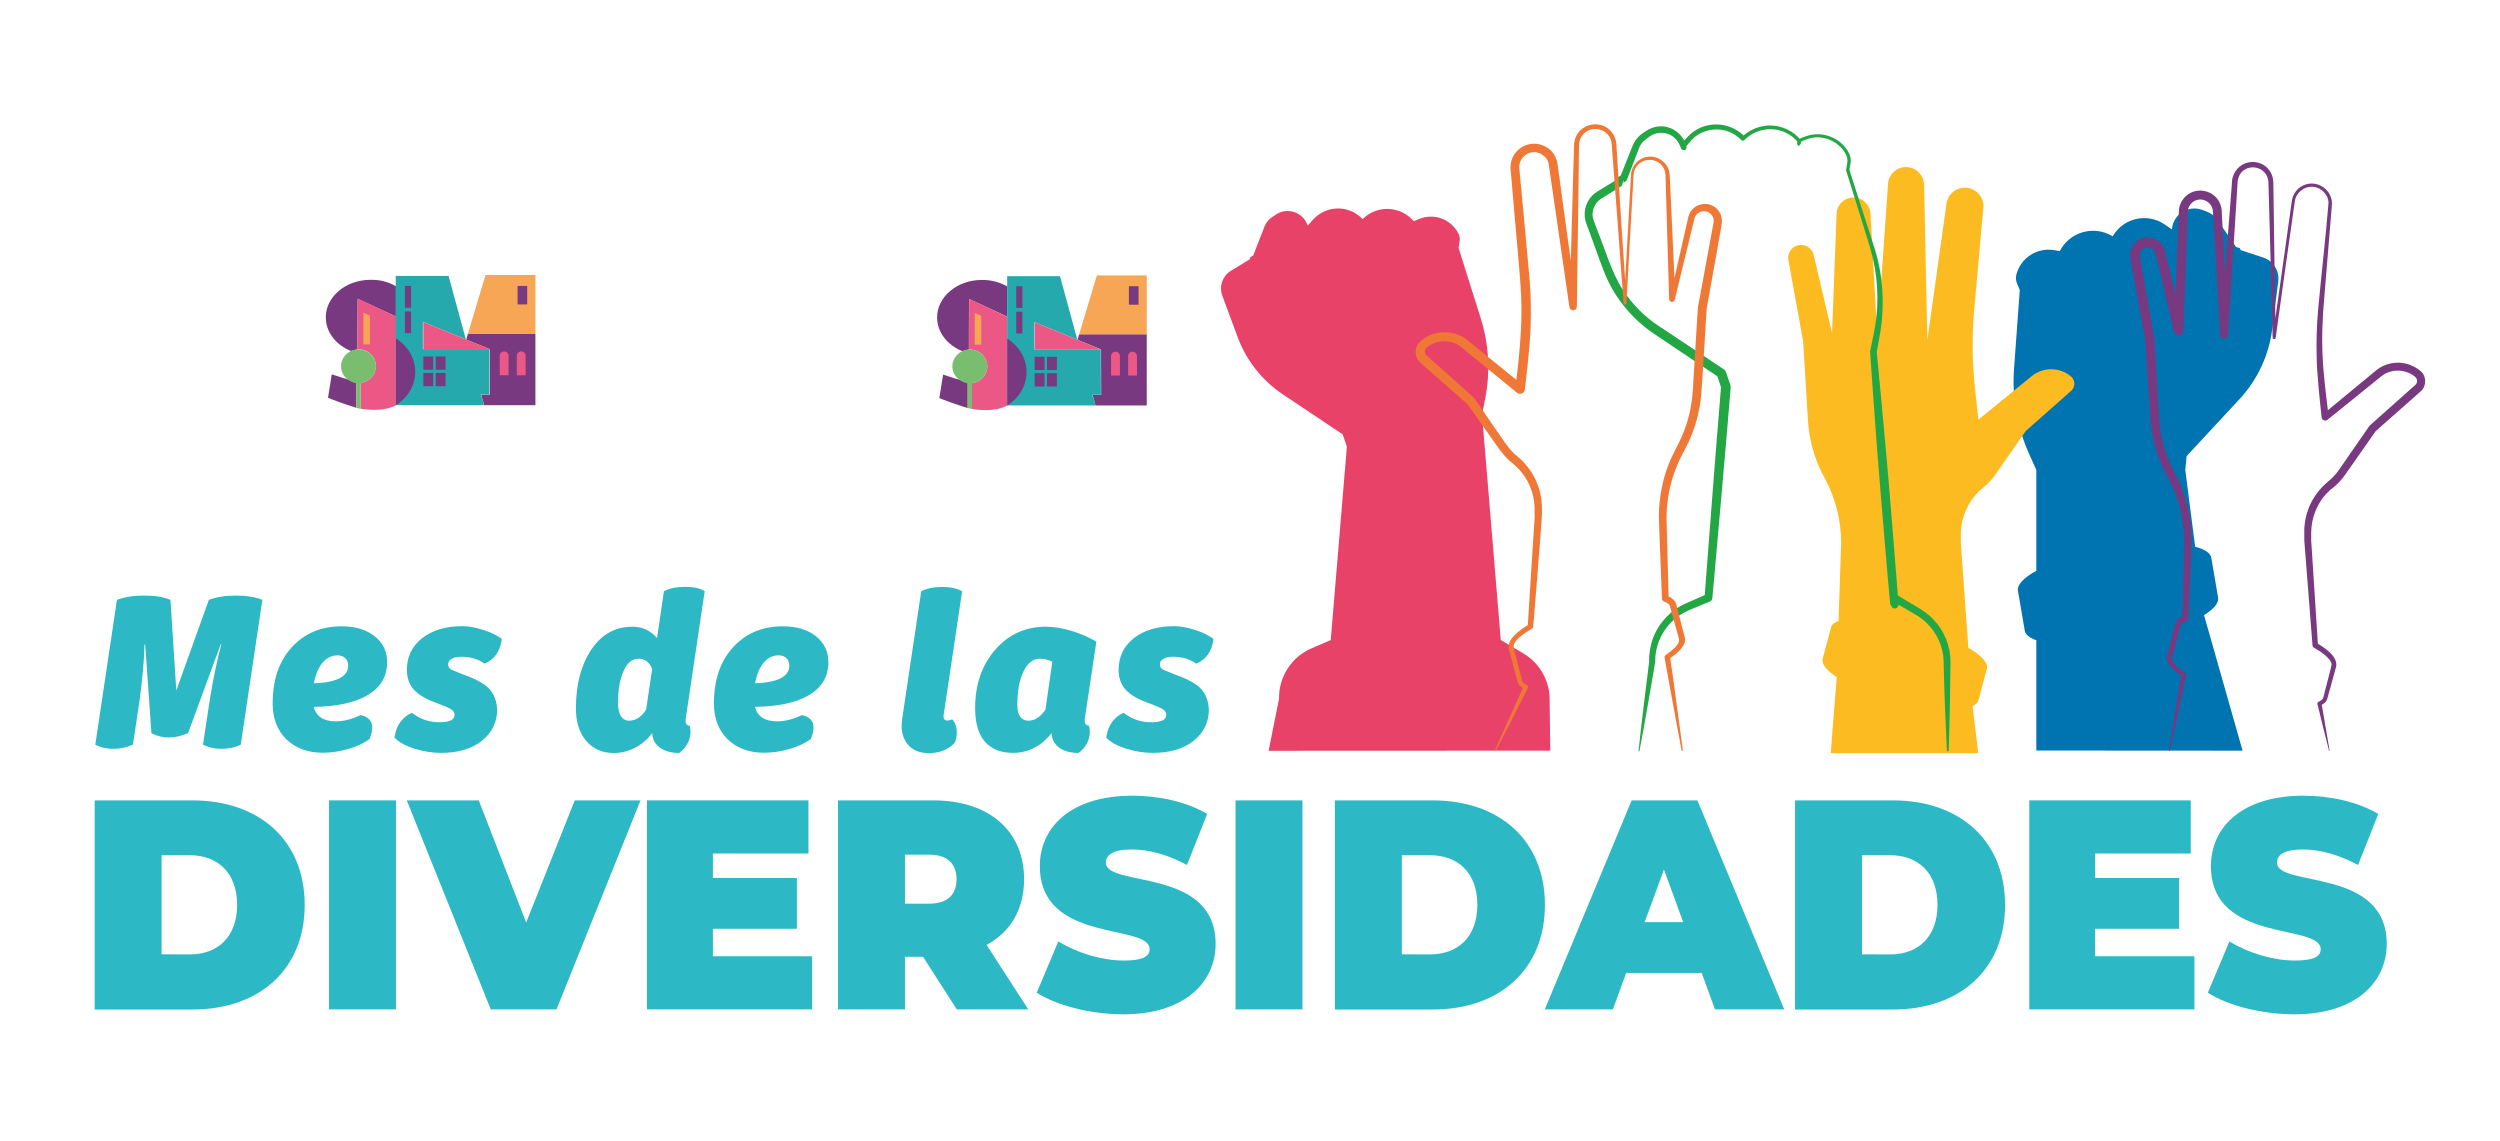 <svg xmlns="http://www.w3.org/2000/svg" xmlns:xlink="http://www.w3.org/1999/xlink" id="Capa_1" x="0px" y="0px" viewBox="0 0 1920 876.1" style="enable-background:new 0 0 1920 876.1;" xml:space="preserve"><style type="text/css">	.st0{opacity:0.1;clip-path:url(#SVGID_00000053532104147051404070000005357639282125364636_);}	.st1{fill:none;stroke:#FFFFFF;stroke-width:2;stroke-miterlimit:10;}	.st2{fill:#783980;}	.st3{fill:#EB5886;}	.st4{fill:#26A9AD;}	.st5{fill:#F6A654;}	.st6{fill:#79BD6F;}	.st7{fill:#FFFFFF;}	.st8{fill:#0074B0;}	.st9{fill:#FBBB21;}	.st10{fill:#E94268;}	.st11{fill:#23A745;}	.st12{fill:#EF7837;}	.st13{fill:#2DB8C5;}</style><g>	<g>		<g>			<defs>				<rect id="SVGID_1_" x="-3745.3" y="1737.4" width="3202.1" height="4594.3"></rect>			</defs>			<clipPath id="SVGID_00000173847512388782975930000014198811031460784012_">				<use xlink:href="#SVGID_1_" style="overflow:visible;"></use>			</clipPath>							<g transform="matrix(1 0 0 1 6.103516e-05 4.882812e-04)" style="opacity:0.1;clip-path:url(#SVGID_00000173847512388782975930000014198811031460784012_);">									<image style="overflow:visible;enable-background:new    ;" width="1185" height="1872" transform="matrix(3.543209e-16 -5.787 -3.315 -2.029730e-16 884.663 7436.37)">				</image>			</g>		</g>	</g></g><g>	<g>		<line class="st1" x1="495.7" y1="428.1" x2="495.7" y2="194.6"></line>		<g>			<g>				<g>					<g>						<g>							<g>								<polygon class="st2" points="411.2,256.5 411.2,311.2 371.8,311.2 370.2,305.5 369.9,304.3 369.6,303.1 376.2,303.1          376.1,268.2 369.6,265.5 361.4,262.2 361.4,262.2 358.1,260.8 358.1,260.8 359.3,256.5         "></polygon>								<path class="st2" d="M304.1,219.8v23.3l0,0l-29.4-13.6l-0.1,25.6v13.3c-1.2,0.1-2.4,0.3-3.6,0.7c-0.5,0.2-0.9,0.3-1.4,0.5         c-11.5-4.6-19.4-14.5-19.4-25.9c0-15.9,15.4-28.8,34.3-28.8C291.8,214.7,298.5,216.6,304.1,219.8z"></path>								<path class="st3" d="M304.1,243.1v68.1c-6.6,4-18.7,4.2-27.1,2.7v-19.8c6.4-0.8,11.4-5.9,11.7-12.3c0-0.2,0-0.4,0-0.6         s0-0.5,0-0.7c-0.4-6.4-5.5-11.6-12-12.2c-0.5,0-0.9-0.1-1.3-0.1c-0.2,0-0.5,0-0.7,0v-13.3l0.1-25.6L304.1,243.1L304.1,243.1         z"></path>								<path class="st4" d="M370.2,305.5l1.5,5.7H340c-20.7,0-36.1,0-36.1,0v-99.3h40.6l13.3,48.8l0,0l0,0l-33-13.5v20.9h51         l0.1,34.9h-6.6l0.3,1.2L370.2,305.5z"></path>								<polygon class="st5" points="411.2,211.2 411.2,256.5 359.3,256.5 372.9,211.2         "></polygon>								<rect x="397.5" y="219.6" class="st2" width="7.4" height="14.2"></rect>								<path class="st2" d="M318.9,285.5c0,10.6-5.8,20-14.8,25.7v-51.3c0,0,0,0,0.1,0l0,0C313.1,265.6,318.9,275,318.9,285.5z"></path>								<g>									<g>										<rect x="325.1" y="286.4" class="st2" width="7.6" height="10.2"></rect>										<rect x="334.6" y="286.4" class="st2" width="7.6" height="10.2"></rect>										<rect x="325.1" y="273.8" class="st2" width="7.6" height="10.2"></rect>									</g>									<rect x="334.6" y="273.8" class="st2" width="7.6" height="10.2"></rect>								</g>								<g>									<path class="st3" d="M390.6,273.3v14.9h-6.8v-14.9c0-1.9,1.5-3.4,3.4-3.4c0.9,0,1.8,0.4,2.4,1          C390.2,271.5,390.6,272.3,390.6,273.3z"></path>									<path class="st3" d="M403.7,273.3v14.9h-6.8v-14.9c0-1.9,1.5-3.4,3.4-3.4c0.9,0,1.8,0.4,2.4,1          C403.3,271.5,403.7,272.3,403.7,273.3z"></path>								</g>								<path class="st2" d="M273.7,292.8v20.4c-9.2-2.8-18.8-6.4-21.8-7.7l2.9-18C254.7,287.5,271.5,293.2,273.7,292.8z"></path>								<g>									<rect x="311" y="239.2" class="st2" width="4.7" height="16.7"></rect>									<rect x="311" y="219.6" class="st2" width="4.7" height="16.7"></rect>								</g>								<polygon class="st3" points="376.1,268.2 325.1,268.2 325.1,247.3 358,260.8 358.1,260.8 361.4,262.2 361.4,262.2          369.6,265.5         "></polygon>								<path class="st6" d="M288.7,281.3c0,0.2,0,0.4,0,0.6c-0.3,6.3-5.3,11.5-11.7,12.3V314c-1.1-0.2-2.2-0.4-3.3-0.7v-19         c-0.2,0-0.3,0-0.5-0.1c-0.3-0.1-0.5-0.1-0.8-0.2c-0.3,0-0.5-0.1-0.7-0.2c-2.8-0.8-5.2-2.4-7-4.6s-2.8-4.9-2.8-7.9         c0-5.2,3.2-9.7,7.8-11.8c0.4-0.2,0.9-0.4,1.4-0.5c1.1-0.4,2.3-0.6,3.6-0.7c0.2,0,0.5,0,0.7,0c0.4,0,0.9,0,1.3,0.1         c6.5,0.6,11.7,5.8,12,12.2C288.7,280.8,288.7,281,288.7,281.3z"></path>								<polygon class="st5" points="284.1,242.4 284.1,264.5 279.1,264.5 279.1,240.1         "></polygon>							</g>							<g>								<path class="st7" d="M211.9,323.4v60.2c-2.8,1.5-6.6,2.3-11.4,2.3c-4.9,0-8.7-0.8-11.5-2.3v-59.7c3.1,2.3,6.9,3.6,11.1,3.6         C204.5,327.5,208.6,325.9,211.9,323.4z"></path>								<path class="st7" d="M109.1,385.8c-4.1,0-7.7-0.8-10.6-2.3v-79.6c3.9-1.6,8.9-2.4,15.1-2.4c6,0,11,0.8,14.9,2.4l11,49.8         l10.6-49.8c3.9-1.6,8.9-2.4,14.9-2.4c6.2,0,11.2,0.8,15.1,2.4v79.6c-2.9,1.5-6.5,2.3-10.6,2.3c-3.9,0-7.4-0.8-10.5-2.3v-25         c0.1-10.9,0.7-20.9,1.8-30.2h-0.4l-10.8,48.9c-3.7,1.6-7.1,2.4-10.4,2.4c-3.4,0-6.8-0.8-10.1-2.4l-11-48.9h-0.4         c1.1,9.2,1.7,19.3,1.8,30.2v25C116.5,385.1,113,385.8,109.1,385.8z"></path>								<path class="st7" d="M284.1,328.2c0,3.3-0.9,6.1-2.6,8.3h-10.3c2.8,1.8,4.2,5,4.2,9.5c0,6.3-2.6,11.4-7.9,15.3         c-5.2,3.8-12.1,5.7-20.6,5.7c-2.3,0-4.1-0.2-5.5-0.5c-0.8,0.8-1.2,1.7-1.2,2.7c0,1.9,2,2.9,6.1,2.9h10.6         c7.4,0,13.3,1.8,17.7,5.4c4.4,3.6,6.6,8.4,6.6,14.4c0,7-3.1,12.6-9.4,16.7c-6.4,4.2-14.7,6.3-24.9,6.3         c-9.1,0-16.5-1.7-22.2-5c-5.6-3.2-8.3-7.5-8.3-12.9c0-5.6,2.8-10.2,8.3-13.8c-2.4-2.1-3.6-5-3.6-8.7c0-4.9,2.6-9,7.9-12.2         c-7.6-4.4-11.3-11-11.3-19.6c0-7.3,2.7-13.2,8.1-17.6c5.4-4.4,12.4-6.7,21.1-6.7c6.6,0,12.1,1.2,16.5,3.6         c4.1-2.1,7.9-3.2,11.4-3.2c2.1,0,4.5,0.4,7.2,1.3C283.4,322.5,284.1,325.1,284.1,328.2z M252,387.7h-11.4H238         c-2.1,1.1-3.2,2.8-3.2,5c0,4.1,3.7,6.2,11.2,6.2c3.7,0,6.7-0.5,8.9-1.6c2.2-1.1,3.3-2.5,3.3-4.2s-0.5-3-1.6-3.9         C255.6,388.2,254,387.7,252,387.7z M255.1,342.9c0-6.3-2.5-9.4-7.5-9.4c-2.4,0-4.3,0.8-5.6,2.5c-1.4,1.7-2,4-2,6.9         s0.7,5.2,2,6.9c1.4,1.6,3.2,2.4,5.6,2.4c2.4,0,4.2-0.8,5.5-2.4C254.5,348.1,255.1,345.8,255.1,342.9z"></path>								<path class="st7" d="M333.1,320.8c4.8,0,8.6,0.8,11.3,2.3v60.4c-2.9,1.5-6.4,2.3-10.5,2.3c-3.9,0-7.1-0.8-9.7-2.3l-1.8-5         c-2,2.9-4.6,5.2-7.8,6.9c-3.2,1.7-6.5,2.6-9.7,2.6c-5.5,0-9.9-1.8-13.1-5.4c-3.3-3.6-4.9-8.4-4.9-14.4v-45.1         c2.5-1.5,6.4-2.3,11.7-2.3c4.9,0,8.7,0.8,11.2,2.3v41.1c0,4.1,1.6,6.2,4.6,6.2c2.8,0,5.1-1.7,6.9-5v-42.3         C324.1,321.6,328,320.8,333.1,320.8z"></path>								<path class="st7" d="M412.3,360.4h-38.5c1.8,6.9,6.6,10.4,14.4,10.4c4.5,0,8.9-1.2,13.4-3.5c6.7,1.3,9.1,5.6,7.2,13.1         c-2.9,2.3-6.6,4.2-11.1,5.5c-4.6,1.4-9.2,2.1-14,2.1c-10.3,0-18.3-3.1-24.2-9.3c-5.8-6.1-8.7-14.6-8.7-25.5         s2.9-19.4,8.7-25.5c5.9-6.2,13.9-9.3,24.2-9.3c9.3,0,16.6,2.9,21.8,8.6c5.2,5.8,7.9,13.8,7.9,24         C413.2,353.9,412.9,357,412.3,360.4z M373.4,347.1h17.8c-0.1-4.1-0.9-7.2-2.3-9.4c-1.5-2.2-3.5-3.3-6-3.3         C377.5,334.4,374.4,338.6,373.4,347.1z"></path>								<path class="st7" d="M446.6,369.6c2.5,2.1,3.8,5.3,3.8,9.5c0,1.5-0.3,2.8-0.8,3.8c-3.2,3.4-7.6,5.1-13.4,5.1         c-5.3,0-9.6-1.7-12.9-5.2s-4.9-8.1-4.9-13.8v-70c2.8-1.6,6.6-2.4,11.4-2.4s8.7,0.8,11.4,2.4v67.7c0,2.3,1,3.5,2.9,3.5         C444.9,370.2,445.7,370,446.6,369.6z"></path>							</g>							<circle class="st7" cx="200.1" cy="308.5" r="13"></circle>							<g>								<path class="st7" d="M88.5,298.1c-5,0-10.1-0.8-15.3-2.4c-5.2-1.6-9.5-3.7-12.9-6.3c-0.1-4.1,0.8-7.5,2.6-10.1         c1.8-2.6,4.2-4,7.4-4.1c4.7,3.7,10.1,5.6,16.1,5.6c3.9,0,7-0.6,9.2-1.8c2.2-1.2,3.4-2.9,3.4-4.9c0-1.8-0.7-3.6-2.1-5.3         c-0.8-0.8-1.8-1.4-3-1.8c-1.4-0.6-2.6-1.1-3.7-1.5l-5-1.7c-5.1-1.8-9.5-3.8-13-5.8c-3.5-2.1-6.2-4.6-7.9-7.5         c-1.8-3-2.8-6.8-3.1-11.4c0-7.9,2.9-14.1,8.6-18.5s13.6-6.6,23.8-6.6c4.8,0,9.6,0.8,14.5,2.3c4.8,1.5,8.9,3.6,12.1,6.2         c0.1,4-0.8,7.2-2.6,9.8c-1.8,2.6-4.3,3.9-7.4,3.9c-4.9-3-10.3-4.6-16.1-4.6c-2.8,0-5.1,0.5-6.7,1.5s-2.5,2.4-2.5,4.1         c0,1.9,0.8,3.3,2.3,4.3c1.6,1,4.9,2.3,9.9,3.9l7,2.3c1.9,0.6,4.1,1.6,6.6,3.1c3,1.6,5.1,3.2,6.4,4.7         c3.8,4.1,5.7,9.5,5.7,16.1c0,8.6-2.9,15.2-8.8,19.8C108.1,295.8,99.6,298.1,88.5,298.1z"></path>								<path class="st7" d="M184.1,283.6c0.8,1.1,1.3,2.8,1.3,5.1c0,3.7-1.6,6.8-4.7,9.3c-4-0.1-7.5-0.9-10.2-2.6         c-2.8-1.6-4.6-3.8-5.4-6.6c-4.5,6.1-10.9,9.1-19.1,9.1c-6.2,0-11-1.7-14.6-5.2c-3.5-3.5-5.3-8.2-5.3-14.2s2.5-10.8,7.4-14.4         c5-3.5,11.6-5.3,20-5.3h6.6v-3.4c0-5.1-3.3-7.7-9.9-7.7c-4.7,0-9.5,1.1-14.5,3.2c-3.4-2.4-5-5.7-5-9.7c0-1.8,0.3-3.5,1-5.1         c7-3.3,14.5-4.9,22.4-4.9c8.9,0,15.7,1.8,20.4,5.4s7,8.9,7,15.8v27.1C181.5,282.2,182.3,283.5,184.1,283.6z M160.1,278.5v-9         l-3-0.1c-3.1,0-5.4,0.6-7.1,1.9c-1.7,1.3-2.5,3-2.5,5.3c0,1.9,0.5,3.4,1.4,4.5c1,1.1,2.3,1.6,3.9,1.6         C155.8,282.6,158.2,281.2,160.1,278.5z"></path>								<path class="st7" d="M240,236.6c-3.2-3.5-7.3-5.3-12.5-5.3c-3.4,0-6.6,0.9-9.8,2.7c-3.2,1.8-5.7,4.1-7.5,7l-1.9-5.4         c-2.4-1.4-5.5-2.2-9.4-2.2c-4,0-7.4,0.7-9.9,2.2v57.5c3.1-2.3,7-3.6,11.1-3.6c4,0,7.8,1.3,10.8,3.4v-38.5         c1.8-4,4.3-6.1,7.4-6.1c3,0,4.5,1.9,4.5,5.7v65.5c5.8-4.6,13.1-7.1,22-7.5v-61.8C244.7,244.7,243.2,240.1,240,236.6z"></path>							</g>						</g>					</g>				</g>				<g>					<path class="st7" d="M298.4,411.2c0.6,0.1,1,0.4,1.3,0.9s0.4,1,0.4,1.7c-0.6,0.5-1.3,0.9-2.2,1.2c-0.9,0.3-1.7,0.4-2.6,0.4      c-2.3,0-4.2-0.8-5.5-2.3c-1.3-1.6-2-3.7-2-6.4c0-2.7,0.7-4.8,2-6.4c1.4-1.6,3.2-2.4,5.5-2.4c0.9,0,1.8,0.1,2.6,0.4      c0.8,0.3,1.6,0.7,2.1,1.2c0,0.7-0.1,1.2-0.4,1.7s-0.7,0.8-1.3,0.9c-0.7-0.7-1.7-1-2.8-1c-1.1,0-2,0.5-2.6,1.4      c-0.6,1-0.9,2.3-0.9,4.1c0,1.8,0.3,3.2,0.9,4.2c0.6,1,1.5,1.4,2.6,1.4C296.6,412.3,297.5,411.9,298.4,411.2z"></path>					<path class="st7" d="M316,406.7c0,2.7-0.7,4.8-2,6.4s-3.1,2.3-5.5,2.3c-2.3,0-4.2-0.8-5.5-2.3c-1.3-1.6-2-3.7-2-6.4      c0-2.7,0.7-4.8,2-6.4s3.2-2.4,5.5-2.4s4.1,0.8,5.4,2.4C315.3,401.9,316,404,316,406.7z M308.5,401.1c-2.2,0-3.4,1.9-3.4,5.6      c0,3.8,1.1,5.6,3.4,5.6c2.2,0,3.4-1.9,3.4-5.6C311.9,402.9,310.8,401.1,308.5,401.1z"></path>					<path class="st7" d="M327.8,408.1l3.8,6.4c-0.6,0.3-1.3,0.5-2,0.5c-0.8,0-1.5-0.2-2.2-0.5l-3.4-6.1h-1.3v6.2      c-0.6,0.3-1.2,0.4-2,0.4c-0.7,0-1.4-0.1-2-0.4v-16.2h4.9c2.4,0,4.2,0.4,5.5,1.3s1.9,2.1,1.9,3.8c0,1.1-0.3,2.1-0.8,2.9      C329.6,407.1,328.8,407.7,327.8,408.1z M324.3,401.2h-1.7v4.8h1.5c1.9,0,2.9-0.8,2.9-2.5c0-0.7-0.2-1.3-0.7-1.7      C325.9,401.4,325.2,401.2,324.3,401.2z"></path>					<path class="st7" d="M335.5,415c-0.7,0-1.4-0.1-2-0.4v-16.2h4.9c2.4,0,4.2,0.5,5.4,1.4c1.3,0.9,1.9,2.3,1.9,4      c0,1.8-0.6,3.2-1.9,4.2s-3.1,1.5-5.4,1.5h-1v5.1C336.9,414.9,336.2,415,335.5,415z M337.4,401.3v5.3h1.5c1.9,0,2.9-0.9,2.9-2.7      c0-1.7-0.9-2.6-2.7-2.6L337.4,401.3L337.4,401.3z"></path>					<path class="st7" d="M362.3,406.7c0,2.7-0.7,4.8-2,6.4s-3.1,2.3-5.5,2.3c-2.3,0-4.2-0.8-5.5-2.3c-1.3-1.6-2-3.7-2-6.4      c0-2.7,0.7-4.8,2-6.4s3.2-2.4,5.5-2.4s4.1,0.8,5.4,2.4C361.6,401.9,362.3,404,362.3,406.7z M354.9,401.1      c-2.2,0-3.4,1.9-3.4,5.6c0,3.8,1.1,5.6,3.4,5.6c2.2,0,3.4-1.9,3.4-5.6C358.2,402.9,357.1,401.1,354.9,401.1z"></path>					<path class="st7" d="M374.1,408.1l3.8,6.4c-0.6,0.3-1.3,0.5-2,0.5c-0.8,0-1.5-0.2-2.2-0.5l-3.4-6.1H369v6.2      c-0.6,0.3-1.2,0.4-2,0.4c-0.7,0-1.4-0.1-2-0.4v-16.2h4.9c2.4,0,4.2,0.4,5.5,1.3s1.9,2.1,1.9,3.8c0,1.1-0.3,2.1-0.8,2.9      C375.9,407.1,375.1,407.7,374.1,408.1z M370.6,401.2H369v4.8h1.5c1.9,0,2.9-0.8,2.9-2.5c0-0.7-0.2-1.3-0.7-1.7      C372.2,401.4,371.5,401.2,370.6,401.2z"></path>					<path class="st7" d="M380,415c-0.8,0-1.5-0.1-2-0.4l4.6-15.9c0.8-0.3,1.7-0.4,2.6-0.4c1,0,1.9,0.1,2.7,0.4l4.6,15.9      c-0.5,0.3-1.2,0.4-2,0.4c-0.9,0-1.6-0.1-2.1-0.4l-0.8-3.1h-4.8l-0.8,3.1C381.5,414.9,380.8,415,380,415z M385.2,401.3l-1.8,7.4      h3.6L385.2,401.3L385.2,401.3z"></path>					<path class="st7" d="M403.4,411.2c0.6,0.1,1,0.4,1.3,0.9s0.4,1,0.4,1.7c-0.6,0.5-1.3,0.9-2.2,1.2c-0.9,0.3-1.7,0.4-2.6,0.4      c-2.3,0-4.2-0.8-5.5-2.3c-1.3-1.6-2-3.7-2-6.4c0-2.7,0.7-4.8,2-6.4c1.4-1.6,3.2-2.4,5.5-2.4c0.9,0,1.8,0.1,2.6,0.4      c0.8,0.3,1.6,0.7,2.1,1.2c0,0.7-0.1,1.2-0.4,1.7s-0.7,0.8-1.3,0.9c-0.7-0.7-1.7-1-2.8-1c-1.1,0-2,0.5-2.6,1.4      c-0.6,1-0.9,2.3-0.9,4.1c0,1.8,0.3,3.2,0.9,4.2c0.6,1,1.5,1.4,2.6,1.4C401.6,412.3,402.6,411.9,403.4,411.2z"></path>					<path class="st7" d="M409.3,398.3c0.7,0,1.4,0.1,2,0.4v15.9c-0.6,0.3-1.2,0.4-2,0.4c-0.7,0-1.4-0.1-2-0.4v-15.9      C407.9,398.4,408.6,398.3,409.3,398.3z"></path>					<path class="st7" d="M428.9,406.7c0,2.7-0.7,4.8-2,6.4s-3.1,2.3-5.5,2.3c-2.3,0-4.2-0.8-5.5-2.3c-1.3-1.6-2-3.7-2-6.4      c0-2.7,0.7-4.8,2-6.4s3.2-2.4,5.5-2.4s4.1,0.8,5.4,2.4C428.2,401.9,428.9,404,428.9,406.7z M421.5,401.1      c-2.2,0-3.4,1.9-3.4,5.6c0,3.8,1.1,5.6,3.4,5.6c2.2,0,3.4-1.9,3.4-5.6C424.8,402.9,423.7,401.1,421.5,401.1z M424.8,395.6      l-5.1,1.7c-0.8-0.4-1.1-1.1-0.9-2l4.8-2.5C424.5,393.4,424.9,394.4,424.8,395.6z"></path>					<path class="st7" d="M433.4,415c-0.6,0-1.2-0.1-1.8-0.4v-16c0.7-0.2,1.6-0.4,2.5-0.4c1,0,1.8,0.1,2.5,0.4l4.6,12.5h0.1      c-0.3-3.2-0.4-5.1-0.5-5.9v-6.6c0.6-0.3,1.2-0.4,1.8-0.4c0.7,0,1.2,0.1,1.7,0.4v15.9c-0.6,0.3-1.5,0.4-2.5,0.4      s-1.9-0.1-2.6-0.4l-4.4-11.5h-0.1c0.2,2.1,0.3,3.8,0.4,5.2v6.3C434.6,414.9,434,415,433.4,415z"></path>				</g>			</g>			<g>				<g>					<g>						<g>							<g>								<polygon class="st2" points="880.7,256.7 880.7,311.4 841.3,311.4 839.8,305.7 839.4,304.5 839.1,303.3 845.7,303.3          845.6,268.4 839.1,265.7 830.9,262.4 830.9,262.4 827.6,261 827.6,261 828.8,256.7         "></polygon>								<path class="st2" d="M773.6,220v23.2l0,0l-29.4-13.6l-0.1,25.6v13.3c-1.2,0.1-2.4,0.3-3.6,0.7c-0.5,0.2-0.9,0.3-1.4,0.5         c-11.5-4.6-19.4-14.5-19.4-25.9c0-15.9,15.4-28.8,34.3-28.8C761.3,214.9,768,216.8,773.6,220z"></path>								<path class="st3" d="M773.6,243.3v68.1c-6.6,4-18.7,4.2-27.1,2.7v-19.8c6.4-0.8,11.4-5.9,11.7-12.3c0-0.2,0-0.4,0-0.6         s0-0.5,0-0.7c-0.4-6.4-5.5-11.6-12-12.2c-0.5,0-0.9-0.1-1.3-0.1c-0.2,0-0.5,0-0.7,0v-13.3l0.1-25.6L773.6,243.3L773.6,243.3         z"></path>								<path class="st4" d="M839.8,305.7l1.5,5.7h-31.7c-20.7,0-36.1,0-36.1,0v-99.3h40.6l13.3,48.8l0,0l0,0l-33-13.5v20.9h51         l0.1,34.9h-6.6l0.3,1.2L839.8,305.7z"></path>								<polygon class="st5" points="880.7,211.5 880.7,256.7 828.8,256.7 842.4,211.5         "></polygon>								<rect x="867" y="219.8" class="st2" width="7.4" height="14.2"></rect>								<path class="st2" d="M788.4,285.7c0,10.6-5.8,20-14.8,25.7v-51.3c0,0,0,0,0.1,0l0,0C782.6,265.8,788.4,275.2,788.4,285.7z"></path>								<g>									<g>										<rect x="794.6" y="286.6" class="st2" width="7.6" height="10.2"></rect>										<rect x="804.1" y="286.6" class="st2" width="7.6" height="10.2"></rect>										<rect x="794.6" y="274" class="st2" width="7.6" height="10.2"></rect>									</g>									<rect x="804.1" y="274" class="st2" width="7.6" height="10.2"></rect>								</g>								<g>									<path class="st3" d="M860.1,273.5v14.9h-6.8v-14.9c0-1.9,1.5-3.4,3.4-3.4c0.9,0,1.8,0.4,2.4,1          C859.7,271.7,860.1,272.5,860.1,273.5z"></path>									<path class="st3" d="M873.2,273.5v14.9h-6.8v-14.9c0-1.9,1.5-3.4,3.4-3.4c0.9,0,1.8,0.4,2.4,1          C872.8,271.7,873.2,272.5,873.2,273.5z"></path>								</g>								<path class="st2" d="M743.2,293v20.4c-9.2-2.8-18.8-6.4-21.8-7.7l2.9-18C724.2,287.7,741,293.4,743.2,293z"></path>								<g>									<rect x="780.5" y="239.4" class="st2" width="4.7" height="16.7"></rect>									<rect x="780.5" y="219.8" class="st2" width="4.7" height="16.7"></rect>								</g>								<polygon class="st3" points="845.6,268.4 794.6,268.4 794.6,247.5 827.6,261 827.6,261 830.9,262.4 830.9,262.4          839.1,265.7         "></polygon>								<path class="st6" d="M758.2,281.5c0,0.2,0,0.4,0,0.6c-0.3,6.3-5.3,11.5-11.7,12.3v19.7c-1.1-0.2-2.2-0.4-3.3-0.7v-19         c-0.2,0-0.3,0-0.5-0.1c-0.3-0.1-0.5-0.1-0.8-0.2c-0.3,0-0.5-0.1-0.7-0.2c-2.8-0.8-5.2-2.4-7-4.6s-2.8-4.9-2.8-7.9         c0-5.2,3.2-9.7,7.8-11.8c0.4-0.2,0.9-0.4,1.4-0.5c1.1-0.4,2.3-0.6,3.6-0.7c0.2,0,0.5,0,0.7,0c0.4,0,0.9,0,1.3,0.1         c6.5,0.6,11.7,5.8,12,12.2C758.2,281,758.2,281.2,758.2,281.5z"></path>								<polygon class="st5" points="753.6,242.6 753.6,264.7 748.6,264.7 748.6,240.3         "></polygon>							</g>							<g>								<path class="st7" d="M681.4,323.6v60.2c-2.8,1.5-6.6,2.3-11.4,2.3c-4.9,0-8.7-0.8-11.5-2.3v-59.7c3.1,2.3,6.9,3.6,11.1,3.6         C674,327.7,678.1,326.1,681.4,323.6z"></path>								<path class="st7" d="M578.6,386c-4.1,0-7.7-0.8-10.6-2.3v-79.6c3.9-1.6,8.9-2.4,15.1-2.4c6,0,11,0.8,14.9,2.4l11,49.8         l10.6-49.8c3.9-1.6,8.9-2.4,14.9-2.4c6.2,0,11.2,0.8,15.1,2.4v79.6c-2.9,1.5-6.5,2.3-10.6,2.3c-3.9,0-7.4-0.8-10.5-2.3v-25         c0.1-10.9,0.7-20.9,1.8-30.2H630l-10.8,48.9c-3.7,1.6-7.1,2.4-10.4,2.4c-3.4,0-6.8-0.8-10.1-2.4l-11-48.9h-0.4         c1.1,9.2,1.7,19.3,1.8,30.2v25C586,385.3,582.5,386,578.6,386z"></path>								<path class="st7" d="M753.6,328.4c0,3.3-0.9,6.1-2.6,8.3h-10.3c2.8,1.8,4.2,5,4.2,9.5c0,6.3-2.6,11.4-7.9,15.3         c-5.2,3.8-12.1,5.7-20.6,5.7c-2.3,0-4.1-0.2-5.5-0.5c-0.8,0.8-1.2,1.7-1.2,2.7c0,1.9,2,2.9,6.1,2.9h10.6         c7.4,0,13.3,1.8,17.7,5.4s6.6,8.4,6.6,14.4c0,7-3.1,12.6-9.4,16.7c-6.4,4.2-14.7,6.3-24.9,6.3c-9.1,0-16.5-1.7-22.2-5         c-5.6-3.2-8.3-7.5-8.3-12.9c0-5.6,2.8-10.2,8.3-13.8c-2.4-2.1-3.6-5-3.6-8.7c0-4.9,2.6-9,7.9-12.2         c-7.6-4.4-11.3-11-11.3-19.6c0-7.3,2.7-13.2,8.1-17.6c5.4-4.4,12.4-6.7,21.1-6.7c6.6,0,12.1,1.2,16.5,3.6         c4.1-2.1,7.9-3.2,11.4-3.2c2.1,0,4.5,0.4,7.2,1.3C752.9,322.7,753.6,325.3,753.6,328.4z M721.6,387.9h-11.4h-2.6         c-2.1,1.1-3.2,2.8-3.2,5c0,4.1,3.7,6.2,11.2,6.2c3.7,0,6.7-0.5,8.9-1.6s3.3-2.5,3.3-4.2s-0.5-3-1.6-3.9         C725.1,388.4,723.5,387.9,721.6,387.9z M724.7,343.1c0-6.3-2.5-9.4-7.5-9.4c-2.4,0-4.3,0.8-5.6,2.5c-1.4,1.7-2,4-2,6.9         s0.7,5.2,2,6.9c1.4,1.6,3.2,2.4,5.6,2.4c2.4,0,4.2-0.8,5.5-2.4C724,348.3,724.7,346,724.7,343.1z"></path>								<path class="st7" d="M802.6,321c4.8,0,8.6,0.8,11.3,2.3v60.4c-2.9,1.5-6.4,2.3-10.5,2.3c-3.9,0-7.1-0.8-9.7-2.3l-1.8-5         c-2,2.9-4.6,5.2-7.8,6.9c-3.2,1.7-6.5,2.6-9.7,2.6c-5.5,0-9.9-1.8-13.1-5.4c-3.3-3.6-4.9-8.4-4.9-14.4v-45.2         c2.5-1.5,6.4-2.3,11.7-2.3c4.9,0,8.7,0.8,11.2,2.3v41.1c0,4.1,1.6,6.2,4.6,6.2c2.8,0,5.1-1.7,6.9-5v-42.3         C793.6,321.8,797.5,321,802.6,321z"></path>								<path class="st7" d="M881.8,360.6h-38.5c1.8,6.9,6.6,10.4,14.4,10.4c4.5,0,8.9-1.2,13.4-3.5c6.7,1.3,9.1,5.6,7.2,13.1         c-2.9,2.3-6.6,4.2-11.1,5.5c-4.6,1.4-9.2,2.1-14,2.1c-10.3,0-18.3-3.1-24.2-9.3c-5.8-6.1-8.7-14.6-8.7-25.5         s2.9-19.4,8.7-25.5c5.9-6.2,13.9-9.3,24.2-9.3c9.3,0,16.6,2.9,21.8,8.6c5.2,5.8,7.9,13.8,7.9,24         C882.7,354.1,882.4,357.2,881.8,360.6z M842.9,347.3h17.8c-0.1-4.1-0.9-7.2-2.3-9.4c-1.5-2.2-3.5-3.3-6-3.3         C847,334.6,843.9,338.9,842.9,347.3z"></path>								<path class="st7" d="M916.1,369.8c2.5,2.1,3.8,5.3,3.8,9.5c0,1.5-0.3,2.8-0.8,3.8c-3.2,3.4-7.6,5.1-13.4,5.1         c-5.3,0-9.6-1.7-12.9-5.2c-3.3-3.5-4.9-8.1-4.9-13.8v-70c2.8-1.6,6.6-2.4,11.4-2.4c4.8,0,8.7,0.8,11.4,2.4v67.7         c0,2.3,1,3.5,2.9,3.5C914.4,370.4,915.2,370.2,916.1,369.8z"></path>							</g>							<circle class="st7" cx="669.6" cy="308.7" r="13"></circle>							<g>								<path class="st7" d="M558,298.3c-5,0-10.1-0.8-15.3-2.4s-9.5-3.7-12.9-6.3c-0.1-4.1,0.8-7.5,2.6-10.1s4.2-4,7.4-4.1         c4.7,3.7,10.1,5.6,16.1,5.6c3.9,0,7-0.6,9.2-1.8c2.2-1.2,3.4-2.9,3.4-4.9c0-1.8-0.7-3.6-2.1-5.3c-0.8-0.8-1.8-1.4-3-1.8         c-1.4-0.6-2.6-1.1-3.7-1.5l-5-1.7c-5.1-1.8-9.5-3.8-13-5.8c-3.5-2.1-6.2-4.6-7.9-7.5c-1.8-3-2.8-6.8-3.1-11.4         c0-7.9,2.9-14.1,8.6-18.5c5.7-4.4,13.6-6.6,23.8-6.6c4.8,0,9.6,0.8,14.5,2.3c4.8,1.5,8.9,3.6,12.1,6.2         c0.1,4-0.8,7.2-2.6,9.8c-1.8,2.6-4.3,3.9-7.4,3.9c-4.9-3-10.3-4.6-16.1-4.6c-2.8,0-5.1,0.5-6.7,1.5c-1.6,1-2.5,2.4-2.5,4.1         c0,1.9,0.8,3.3,2.3,4.3c1.6,1,4.9,2.3,9.9,3.9l7,2.3c1.9,0.6,4.1,1.6,6.6,3.1c3,1.6,5.1,3.2,6.4,4.7         c3.8,4.1,5.7,9.5,5.7,16.1c0,8.6-2.9,15.2-8.8,19.8C577.6,296,569.1,298.3,558,298.3z"></path>								<path class="st7" d="M653.6,283.9c0.8,1.1,1.3,2.8,1.3,5.1c0,3.7-1.6,6.8-4.7,9.3c-4-0.1-7.5-0.9-10.2-2.6         c-2.8-1.6-4.6-3.8-5.4-6.6c-4.5,6.1-10.9,9.1-19.1,9.1c-6.2,0-11-1.7-14.6-5.2c-3.5-3.5-5.3-8.2-5.3-14.2s2.5-10.8,7.4-14.4         c5-3.5,11.6-5.3,20-5.3h6.6v-3.4c0-5.1-3.3-7.7-9.9-7.7c-4.7,0-9.5,1.1-14.5,3.2c-3.4-2.4-5-5.7-5-9.7c0-1.8,0.3-3.5,1-5.1         c7-3.3,14.5-4.9,22.4-4.9c8.9,0,15.7,1.8,20.4,5.4s7,8.9,7,15.8v27.1C651,282.4,651.8,283.7,653.6,283.9z M629.6,278.7v-9         l-3-0.1c-3.1,0-5.4,0.6-7.1,1.9c-1.7,1.3-2.5,3-2.5,5.3c0,1.9,0.5,3.4,1.4,4.5c1,1.1,2.3,1.6,3.9,1.6         C625.4,282.8,627.8,281.5,629.6,278.7z"></path>								<path class="st7" d="M709.5,236.8c-3.2-3.5-7.3-5.3-12.5-5.3c-3.4,0-6.6,0.9-9.8,2.7c-3.2,1.8-5.7,4.1-7.5,7l-1.9-5.4         c-2.4-1.4-5.5-2.2-9.4-2.2c-4,0-7.4,0.7-9.9,2.2v57.5c3.1-2.3,7-3.6,11.1-3.6c4,0,7.8,1.3,10.8,3.4v-38.5         c1.8-4,4.3-6.1,7.4-6.1c3,0,4.5,1.9,4.5,5.7v65.5c5.8-4.6,13.1-7.1,22-7.5v-61.8C714.3,244.9,712.7,240.3,709.5,236.8z"></path>							</g>						</g>					</g>				</g>				<g>					<path class="st7" d="M758.8,414.6c-0.6,0-1.2-0.1-1.7-0.4v-15.4c0.7-0.2,1.5-0.3,2.5-0.3c0.9,0,1.7,0.1,2.4,0.3l2.7,10.4      l2.7-10.4c0.6-0.2,1.4-0.3,2.4-0.3s1.8,0.1,2.5,0.3v15.4c-0.6,0.3-1.1,0.4-1.7,0.4c-0.6,0-1.1-0.1-1.7-0.4v-5.5      c0-1.8,0.2-3.8,0.3-6h-0.1l-2.8,10.4c-0.6,0.2-1.1,0.4-1.6,0.4c-0.6,0-1.1-0.1-1.6-0.4l-2.8-10.4h-0.1c0.2,1.7,0.3,3.7,0.3,6      v5.5C759.9,414.5,759.4,414.6,758.8,414.6z"></path>					<path class="st7" d="M785.9,398.4c0.7,0,1.4,0.1,1.9,0.4v10.3c0,1.9-0.5,3.3-1.6,4.3s-2.6,1.5-4.6,1.5s-3.5-0.5-4.6-1.5      s-1.6-2.5-1.6-4.3v-10.3c0.6-0.3,1.2-0.4,1.9-0.4s1.3,0.1,1.9,0.4v10.4c0,1.9,0.8,2.9,2.4,2.9c1.6,0,2.4-1,2.4-2.9v-10.4      C784.6,398.6,785.2,398.4,785.9,398.4z"></path>					<path class="st7" d="M792.7,414.6c-0.6,0-1.2-0.1-1.7-0.4v-15.4c0.7-0.2,1.5-0.3,2.4-0.3s1.7,0.1,2.4,0.3l4.5,12.1h0.1      c-0.3-3.1-0.4-5-0.4-5.7v-6.4c0.6-0.3,1.1-0.4,1.8-0.4c0.6,0,1.2,0.1,1.6,0.4v15.4c-0.6,0.3-1.4,0.4-2.4,0.4s-1.8-0.1-2.6-0.4      l-4.2-11.2H794c0.2,2,0.3,3.7,0.3,5.1v6.1C793.8,414.5,793.2,414.6,792.7,414.6z"></path>					<path class="st7" d="M808.6,398.4c0.7,0,1.3,0.1,1.9,0.4v15.4c-0.6,0.3-1.2,0.4-1.9,0.4s-1.3-0.1-1.9-0.4v-15.4      C807.2,398.6,807.8,398.4,808.6,398.4z"></path>					<path class="st7" d="M823.3,411c0.6,0.1,1,0.4,1.3,0.9c0.3,0.4,0.4,1,0.4,1.6c-0.6,0.5-1.3,0.9-2.1,1.1      c-0.8,0.3-1.7,0.4-2.5,0.4c-2.2,0-4-0.8-5.3-2.3s-2-3.6-2-6.2s0.6-4.6,1.9-6.2c1.3-1.5,3.1-2.3,5.3-2.3c0.9,0,1.7,0.1,2.5,0.4      s1.5,0.6,2.1,1.1c0,0.6-0.1,1.2-0.4,1.6c-0.3,0.4-0.7,0.7-1.3,0.9c-0.7-0.6-1.6-0.9-2.7-0.9c-1.1,0-2,0.5-2.6,1.4      s-0.9,2.3-0.9,4s0.3,3.1,0.9,4c0.6,0.9,1.4,1.4,2.6,1.4C821.6,412,822.5,411.7,823.3,411z"></path>					<path class="st7" d="M829.1,398.4c0.7,0,1.3,0.1,1.9,0.4v15.4c-0.6,0.3-1.2,0.4-1.9,0.4s-1.3-0.1-1.9-0.4v-15.4      C827.7,398.6,828.3,398.4,829.1,398.4z"></path>					<path class="st7" d="M836.2,414.6c-0.7,0-1.3-0.1-1.9-0.4v-15.7h4.7c2.3,0,4,0.5,5.3,1.4c1.2,0.9,1.8,2.2,1.8,3.9      c0,1.8-0.6,3.1-1.8,4.1s-3,1.4-5.2,1.4h-1v4.9C837.6,414.5,836.9,414.6,836.2,414.6z M838.1,401.4v5.2h1.5      c1.8,0,2.8-0.9,2.8-2.6s-0.9-2.5-2.6-2.5h-1.7V401.4z"></path>					<path class="st7" d="M847.3,414.6c-0.8,0-1.4-0.1-1.9-0.4l4.4-15.4c0.8-0.3,1.7-0.4,2.5-0.4c1,0,1.8,0.1,2.6,0.4l4.4,15.4      c-0.5,0.3-1.1,0.4-1.9,0.4c-0.8,0-1.5-0.1-2-0.4l-0.7-3H850l-0.7,3C848.8,414.5,848.1,414.6,847.3,414.6z M852.3,401.3      l-1.7,7.1h3.5L852.3,401.3L852.3,401.3z"></path>					<path class="st7" d="M864.7,411.6h5.7c0.2,0.4,0.3,0.9,0.3,1.5c0,0.7-0.1,1.2-0.3,1.5h-9.5v-15.8c0.6-0.3,1.2-0.4,1.9-0.4      s1.3,0.1,1.9,0.4L864.7,411.6L864.7,411.6z"></path>					<path class="st7" d="M874.9,398.4c0.7,0,1.3,0.1,1.9,0.4v15.4c-0.6,0.3-1.2,0.4-1.9,0.4s-1.3-0.1-1.9-0.4v-15.4      C873.5,398.6,874.2,398.4,874.9,398.4z"></path>					<path class="st7" d="M885.1,415c-2.1,0-3.7-0.3-4.9-0.8v-15.6h4.7c2.6,0,4.6,0.7,5.9,2.1c1.3,1.4,2,3.4,2,6.1      c0,2.6-0.7,4.6-2,6.1C889.4,414.3,887.5,415,885.1,415z M885.6,412c2.2,0,3.3-1.8,3.3-5.3c0-1.8-0.3-3.1-0.8-3.9      s-1.4-1.2-2.5-1.2H884v10.2C884.4,411.9,884.9,412,885.6,412z"></path>					<path class="st7" d="M895,414.6c-0.8,0-1.4-0.1-1.9-0.4l4.4-15.4c0.8-0.3,1.7-0.4,2.5-0.4c1,0,1.8,0.1,2.6,0.4l4.4,15.4      c-0.5,0.3-1.1,0.4-1.9,0.4c-0.8,0-1.5-0.1-2-0.4l-0.7-3h-4.7l-0.7,3C896.5,414.5,895.9,414.6,895,414.6z M900.1,401.3l-1.7,7.1      h3.5L900.1,401.3L900.1,401.3z"></path>					<path class="st7" d="M913.6,415c-2.1,0-3.7-0.3-4.9-0.8v-15.6h4.7c2.6,0,4.6,0.7,5.9,2.1c1.3,1.4,2,3.4,2,6.1      c0,2.6-0.7,4.6-2,6.1C917.9,414.3,916,415,913.6,415z M914.1,412c2.2,0,3.3-1.8,3.3-5.3c0-1.8-0.3-3.1-0.8-3.9      s-1.4-1.2-2.5-1.2h-1.6v10.2C912.9,411.9,913.4,412,914.1,412z"></path>				</g>			</g>		</g>	</g>	<g>		<g>			<g>				<path class="st8" d="M1722.3,576.5l-29.6-104.1c7.5-4.6,11.5-9.3,10.8-13.5l-5.2-30.4c-0.6-3.8-5.1-6.7-12.4-8.6l-7.6-58.9     l1-10.7l0,0l40.5-43.6c13.9-15,22.8-33.9,25.3-54.2l4.6-36.5c1-8-3.8-15.7-11.5-18.2l-17.6-5.8c0.2-0.6-0.1-1.3-0.7-1.5     l-2.6-0.8l-14.3-20.8c-2-2.9-4.8-5.1-8-6.3l-3.4-1.3c-5.4-2.1-11.5-1.4-16.3,2c-3.8,2.7-6.4,6.8-7.1,11.4l-0.2,1.5l-5.8-4     c-13.1-8.8-31-4.9-39.2,8.6l-0.4,0.7l0.7,2.9l0,0l-0.7-2.9l-0.9-0.5c-14.2-8.1-32.4-2.7-39.8,11.9l0,0l0.7,2.6l0,0l-0.7-2.7     l-4.3-0.7c-13.1-2.2-25.7,5.9-29,18.7c-0.6,2.3-0.4,4.8,0.5,7l2.1,5l-4.4,60.2c-1.7,22.6,2.4,45.3,11.7,65.9l5.4,12v77.5     c-9.6,5.2-14.9,10.6-14.1,15.4l5.2,30.4c0.5,3.2,3.7,5.7,8.9,7.5v84.7 M1549.9,455c0,0.1,0.1,0.2,0.2,0.4     C1550,455.2,1550,455.1,1549.9,455z M1550.4,455.9c0.1,0.1,0.2,0.3,0.3,0.4C1550.6,456.2,1550.5,456.1,1550.4,455.9z      M1551,456.8c0.1,0.2,0.3,0.3,0.4,0.5C1551.3,457.1,1551.1,457,1551,456.8z M1551.8,457.7c0.2,0.2,0.4,0.3,0.6,0.5     C1552.2,458,1552,457.9,1551.8,457.7z M1553.4,459c-0.2-0.2-0.5-0.3-0.7-0.5C1553,458.7,1553.2,458.8,1553.4,459z M1553.8,459.3     c0.3,0.2,0.6,0.3,0.9,0.5C1554.4,459.6,1554.1,459.5,1553.8,459.3z M1556.5,460.7c0.4,0.2,0.8,0.3,1.2,0.5     C1557.3,461,1556.9,460.9,1556.5,460.7z M1555.1,460c0.3,0.2,0.7,0.3,1,0.5C1555.8,460.3,1555.4,460.2,1555.1,460z      M1563.5,462.9c0.1,0,0.2,0,0.2,0.1l0,0C1563.6,463,1563.6,462.9,1563.5,462.9z M1558.1,461.3c0.4,0.2,0.9,0.3,1.4,0.5     C1559,461.6,1558.5,461.5,1558.1,461.3z M1559.7,461.9c0.5,0.2,1,0.3,1.6,0.5C1560.8,462.2,1560.2,462.1,1559.7,461.9z      M1561.5,462.4c0.6,0.2,1.1,0.3,1.7,0.4C1562.7,462.7,1562.1,462.6,1561.5,462.4z M1694.4,436.9c0.3-0.3,0.6-0.5,0.8-0.8     C1694.9,436.4,1694.7,436.7,1694.4,436.9z M1698.4,430c0-0.1,0-0.3,0-0.4C1698.4,429.8,1698.4,429.9,1698.4,430z M1696.1,435     c-0.2,0.3-0.4,0.5-0.6,0.8C1695.7,435.5,1695.9,435.3,1696.1,435z M1698.3,430.7c0,0.2-0.1,0.3-0.1,0.5     C1698.2,431,1698.3,430.9,1698.3,430.7z M1698,431.8c-0.1,0.2-0.2,0.4-0.2,0.6C1697.8,432.2,1697.9,432,1698,431.8z      M1697.5,432.8c-0.1,0.2-0.2,0.4-0.4,0.6C1697.3,433.3,1697.4,433.1,1697.5,432.8z M1696.9,433.9c-0.2,0.2-0.3,0.5-0.5,0.7     C1696.6,434.4,1696.8,434.2,1696.9,433.9z M1689.9,440.5c-0.4,0.3-0.8,0.5-1.2,0.8l0,0C1689.1,441.1,1689.5,440.8,1689.9,440.5z      M1694.1,437.2c-0.3,0.3-0.6,0.6-1,0.9C1693.4,437.8,1693.8,437.5,1694.1,437.2z M1692.8,438.3c-0.4,0.3-0.7,0.6-1.1,0.9     C1692.1,438.9,1692.5,438.6,1692.8,438.3z M1691.4,439.4c-0.4,0.3-0.9,0.6-1.3,1C1690.6,440.1,1691,439.8,1691.4,439.4z"></path>				<g>					<path class="st9" d="M1519.3,578.4l-4.4-36.1c2.4-1.1,4-2.5,4.5-4.3l6.5-24.4c1.2-4.5-4.3-10.3-14.2-16.1l-5.8-80.3v-6.6      c0-14.1,6.4-27.5,17.4-36.3l0,0c3.4-2.8,6.5-6,9-9.6l23.5-33.7l34.9-30.9c3.3-2.9,3.2-8.1-0.1-10.9l0,0      c-8.7-7.4-21.5-7.5-30.3-0.3l-40.9,33.4l-2.6-23.7c-2.2-20.3-2.4-40.7-0.6-61l7-77.9c0.7-7.9-5.1-14.8-13-15.5l0,0      c-7.5-0.6-14.3,4.7-15.3,12.2l-14.7,104.9l-2.5-119.4c-0.2-7.5-6.3-13.6-13.9-13.6c-7.3,0-13.3,5.6-13.8,12.9l-8.2,117.7      l-5.3-94.9c-0.4-6.9-6.1-12.3-13-12.3l0,0c-7,0-12.8,5.5-13,12.6l-3.5,91.5l-14.1-60c-1.2-5.2-6.3-8.5-11.5-7.5l0,0      c-5.4,1-8.9,6.1-7.9,11.5l11.3,62.3l3.7,60.8c0.9,14.9,5,29.5,12,42.7l1.3,2.4c8,15.1,12.2,32,12.2,49.2l-2,59.6      c-3.1,1.1-5.1,2.7-5.7,4.8l-6.5,24.4c-1,3.9,3.1,8.9,10.8,14l-4.6,58.4 M1410.2,490c0.3,0.3,0.6,0.6,0.9,0.8      C1410.8,490.5,1410.5,490.3,1410.2,490z M1411.7,491.4c-0.1-0.1-0.3-0.3-0.4-0.4C1411.4,491.1,1411.6,491.2,1411.7,491.4      L1411.7,491.4z M1408.2,487.7c-0.2-0.2-0.3-0.5-0.5-0.7C1407.9,487.3,1408.1,487.5,1408.2,487.7z M1410,489.8      c-0.3-0.3-0.5-0.5-0.7-0.8C1409.5,489.2,1409.8,489.5,1410,489.8z M1409.1,488.7c-0.2-0.2-0.4-0.5-0.6-0.7      C1408.6,488.2,1408.9,488.5,1409.1,488.7z M1407.6,486.7c-0.1-0.2-0.3-0.4-0.4-0.6C1407.3,486.3,1407.4,486.5,1407.6,486.7z       M1407,485.7c-0.1-0.2-0.2-0.4-0.3-0.6C1406.8,485.3,1406.9,485.5,1407,485.7z M1406.6,484.7c-0.1-0.2-0.1-0.3-0.2-0.5      C1406.5,484.4,1406.6,484.6,1406.6,484.7z M1406.3,482.5c0,0.1,0,0.2,0,0.3C1406.3,482.7,1406.3,482.6,1406.3,482.5z       M1406.4,483.8c0-0.1-0.1-0.3-0.1-0.4C1406.3,483.5,1406.4,483.6,1406.4,483.8z M1518.8,518.8c0.4-0.1,0.7-0.2,1-0.3      C1519.5,518.6,1519.1,518.7,1518.8,518.8z M1517.3,519.2c0.4-0.1,0.8-0.2,1.2-0.3C1518.1,519,1517.7,519.1,1517.3,519.2z       M1524.2,516.2c0.1-0.1,0.3-0.2,0.4-0.4C1524.5,515.9,1524.3,516,1524.2,516.2z M1525.5,514.6c0.1-0.1,0.1-0.2,0.2-0.3      C1525.6,514.5,1525.5,514.5,1525.5,514.6z M1524.9,515.4c0.1-0.1,0.2-0.2,0.3-0.3C1525.1,515.2,1525,515.3,1524.9,515.4z       M1522.1,517.6c-0.2,0.1-0.5,0.2-0.7,0.3C1521.6,517.8,1521.8,517.7,1522.1,517.6z M1523.9,516.4c-0.2,0.1-0.3,0.2-0.5,0.4      C1523.6,516.7,1523.7,516.6,1523.9,516.4z M1523,517c-0.2,0.1-0.4,0.2-0.6,0.4C1522.6,517.3,1522.9,517.2,1523,517z       M1520.1,518.4c0.3-0.1,0.6-0.2,0.9-0.3C1520.7,518.2,1520.4,518.3,1520.1,518.4z M1514,519.8c-0.2,0-0.4,0.1-0.6,0.1l0,0      C1513.5,519.9,1513.7,519.9,1514,519.8z M1517.1,519.3c-0.4,0.1-0.9,0.2-1.3,0.3C1516.2,519.5,1516.7,519.4,1517.1,519.3z       M1515.6,519.6c-0.5,0.1-1,0.2-1.5,0.2C1514.6,519.7,1515.1,519.7,1515.6,519.6z"></path>				</g>				<path class="st10" d="M1190.6,576.5l-0.5-41c-0.6-13.9-8.2-26.6-20.2-33.7l-17.3-10.3l-14.4-173.1l2.4-12.1     c4.1-20.7,2.9-42.1-3.5-62.2l-16.9-53.6l0.8-5c0.4-2.2,0-4.5-1.1-6.5c-5.8-10.9-18.9-15.6-30.3-10.7l-3.8,1.6l-0.1,2.6l0,0     l0.1-2.6c-9.9-11.6-27.5-12.7-38.6-2.3l-0.7,0.7l-0.5-0.5c-10.3-10.5-27.3-10.2-37.3,0.6l-4.4,4.9l0.5,1.2l0,0l-1-2.5     c-1.7-4-4.9-7.2-8.9-8.8c-5-2-10.7-1.4-15.2,1.7l-2.8,1.9c-2.7,1.8-4.7,4.4-5.9,7.5l-8.5,21.9l-2.1,1.3c-0.5,0.3-0.7,1-0.4,1.5     l-14.7,9c-6.4,3.9-9.2,11.9-6.6,19l11.9,32.1c6.6,17.8,18.7,33.1,34.5,43.7l46.1,30.8l3.2,9.5L1022,491.6l-14.7,6.3     c-15.4,6.6-25.3,21.9-25,38.7l-8,40 M1153.3,499.8L1153.3,499.8l-0.4-4.3L1153.3,499.8z"></path>				<g>					<path class="st11" d="M1495.2,576.5c-1.1-22.7-2-45.4-2.5-68.1c-0.1-14.9-8.7-29.1-21.6-36.4c-1.8-1-16.1-9.4-18.4-10.7      l4.3-2.7l0.5,5.4l-5.8,0.5c-2.7-29-5.9-68.6-8.3-97.1c-2.3-27.5-5.2-69.3-7.2-97.2c0.5-3.2,2.2-10.6,2.8-13.7      c3.9-18.8,3.8-38.3-0.4-57.1c-2.3-10-7.1-24.2-10.1-34.3l-10.7-34.2c-0.1-0.2-0.1-0.3,0-0.5l0.6-3.4l0.3-1.7      c0.5-2.7-0.1-5.3-1.5-7.6c-4.5-7.8-13.4-12.6-22.3-12.2c-4.6,0.1-8.7,1.9-12.9,3.8l0.7-1.1l-0.1,2.8l-1.3,1.2h0.1l-1.2-1.3      l0.1-2.8l0.3,0.8c-2.5-2.9-5.6-5.3-9.1-7c-10.5-5.1-23.7-2.7-31.8,5.7c-0.6,0.6-1.7,0.6-2.3,0c-1.5-1.6-3.1-2.9-4.9-4      c-10.6-7-25.8-5-34,4.7l-4.4,5l0.4-2.3l0.6,1.3c0.5,1.1,0,2.4-1.1,2.9s-2.5-0.1-2.9-1.2c-1.2-2.8-2.1-5.2-4.2-7.3      c-5.1-5.5-14.1-6.3-20.1-1.7c-0.7,0.4-2.2,1.6-2.8,2c-2.4,1.7-4.3,4.2-5.3,7c-0.4,1.2-2,5.2-2.5,6.5l-6.6,17.4      c-0.4,1.3-2.2,2-3.2,2.7l-0.2,0.2l-0.1,0.1c0.8-0.5,1.1-1.6,0.6-2.4l-1,4.1l-10.7,6.7l-5.3,3.3c-5.2,3.2-7.8,9.9-6.1,15.7      c0.5,1.6,2.6,6.9,3.2,8.6c5.5,13.6,11.4,33.6,19.6,45.7c7.1,11.1,16.7,20.6,27.7,27.9c1.6,1,6.2,4.1,7.9,5.2      c14,9.3,28,18.7,42,28c0.7,0.5,1.2,1.2,1.5,1.9l3.5,10.3c0.2,0.5,0.2,1,0.2,1.5c-1.1,13.5-2.3,27-3.4,40.5      c-2.2,26.1-8.3,94.6-10.7,121.5c-0.1,1.1-0.8,2.1-1.8,2.5l-16.3,6.8c-10.2,4.3-18.5,12.8-22.7,23.1c-2.1,5.2-3.2,10.8-3.1,16.4      c0,0.1,0,0.2,0,0.3l-5.9,34.2c-1.6,9.1-4.4,24.9-6.2,34.1c0,0.2-0.2,0.3-0.4,0.3c-0.2,0-0.3-0.2-0.3-0.4      c2-19.2,5.7-49.4,8.2-68.9c-0.4-4.4,0.9-12.5,3-17.9c4.4-11.7,13.7-21.5,25.1-26.5l16.2-7.1l-1.8,2.5      c3.6-47.2,8.8-115.7,12.7-162.1l0.2,1.5l-3.4-10.3l1.5,1.9c-15.7-10.5-31.5-21.1-47.2-31.7c-16.5-10.5-30.1-25.6-38.4-43.4      c-3.9-8.2-10.2-27.1-13.5-35.7l-2.2-5.9l-0.5-1.5l-0.6-1.8l-0.4-1.8c-0.1-0.6-0.2-1.2-0.2-1.9c-0.7-7.5,3.2-15.1,9.6-19      l5.4-3.3l10.8-6.5l-1,4.1c-1.3-2-0.4-4.9,1.7-5.9l2-1.2l-1.2,1.4l6.8-17.2c0.5-1,2.1-5.4,2.6-6.5c1.5-3.7,4-7,7.3-9.3l1-0.7      l1.9-1.3c12-8.2,27.2-2.1,31.3,11.6l-2-1.4l-2,3l-0.5-1.3c-0.3-0.8-0.2-1.7,0.4-2.3c2.8-2.9,6.5-7.4,10-9.6      c11.9-8.3,29.3-6.3,38.9,4.5h-2.3c6-5.9,14.6-9.2,23-8.8s16.6,4.4,22,10.9c0.2,0.2,0.3,0.5,0.3,0.8l-0.1,2.8l-1.2-1.3h0.1      l-1.3,1.2l0.1-2.8c0-0.5,0.3-0.9,0.7-1.1c2.2-0.9,4.2-1.9,6.6-2.6c11.7-3.8,25.4,1.5,31.4,12.2c1.7,2.6,2.4,6,1.8,9.1l-0.3,1.7      l-0.6,3.4v-0.5c3.6,11.5,12.8,40.2,16.4,51.2c1.8,5.7,3.8,11.4,5.2,17.3c5.1,20.5,5.3,42.2,1,63l-1.6,8.8v-0.6      c1.5,15.8,5.5,57.4,6.8,72.8c3.5,37.9,6.9,83.1,10,121.4c0.1,1.6-1.1,3-2.7,3.2c-1.6,0.1-3-1.1-3.1-2.7l-0.4-5.4      c-0.3-2.3,2.5-3.9,4.3-2.7l14.6,8.8c5,2.8,10.3,6.3,14.2,10.6c8.3,8.7,13.1,20.7,13,32.6c-0.1,11.4-0.3,22.7-0.5,34.1      c-0.3,11.4-0.5,22.7-0.9,34.1c0,0.2-0.2,0.3-0.4,0.3C1495.4,576.9,1495.3,576.7,1495.2,576.5L1495.2,576.5z"></path>				</g>				<g>					<g>						<path class="st2" d="M1788.7,576.6c-1.2-4.5-3.4-13.4-4.5-17.9l-4.4-17.9c-0.2-0.8,0.2-1.6,1-1.9c1.5-0.7,3-1.6,3.5-3.2       l0.1-0.4l1.7-6.6l3.4-13.2l0.8-3.3c0.3-1.3,0.5-1.7,0.3-2.5c-0.3-1.5-1.5-3.2-3-4.7c-2.9-3-6.7-5.4-10.5-7.6       c-0.7-0.4-1-1-1.1-1.8c0-0.2-6.3-80.3-6.3-80.5c0-2.5,0-6.8,0-9.2c0.3-5.3,1.4-10.6,3.3-15.5c3.1-8,8.3-15.1,14.9-20.5       l1.9-0.7l-1.9,0.7c3.3-2.7,6.2-5.8,8.6-9.3c4.9-7.1,18.1-26.1,23.2-33.5c0.1-0.2,0.3-0.4,0.5-0.5l22-19.6l11-9.8l1.4-1.2       l0.3-0.3c0.1-0.1,0.1-0.1,0.2-0.2c1.7-1.6,1.6-4.6-0.2-6c-0.7-0.6-1.1-1.5-1.1-2.4l1.1,2.4c-7.1-6.2-18.4-6.5-25.8-0.7       l-8.3,6.7c-11.1,9-22.2,18-33.3,26.9c-1.6,1.4-4.3,0.3-4.5-1.8c-1.4-13.7-3.6-32.9-3.8-46.4c-0.3-11.7,0-23.4,1-35       c2-22.3,6.4-61.4,8.1-83.5c-0.1-6.3-5.9-11.9-11.8-12.2c-6.8-0.7-13.4,4.6-14.1,11.4l-0.3,2c-3.5,24.3-11,77.7-14.4,102.6       c-0.2,1.4-2.2,1.2-2.3-0.1c-0.8-30-2.3-88.5-3.2-117.9c0.5-15.9-21.8-17.9-23.7-2c-0.2,2.5-0.6,10.4-0.8,13.1       c-1.3,21.8-5.1,82-6.6,104.7c-0.1,1.7-1.5,2.9-3.2,2.8c-1.5-0.1-2.7-1.3-2.8-2.8l-3.3-56.5l-1.7-28.3l-0.4-7.1l-0.2-3.4       c-0.3-4.4-4.1-8.2-8.5-8.7c-5.3-0.8-10.5,3.6-10.8,8.9l-0.3,7c-0.6,17.7-2.3,66.5-3,84.9c-0.2,4.3-6.4,4.9-7.3,0.7       c-2.8-12.2-10.6-44.9-13.3-56.8l-0.6-2.4c-0.4-2.7-2.3-4.9-5-5.5c-4.2-0.9-8.2,3-7.3,7.3l0.9,4.8c2.1,11.9,8,45.1,10.3,57.4       c0.3,4.1,3.5,59.9,3.6,61.9c0.4,6.6,1.5,13.2,3.2,19.6s4,12.7,6.9,18.6c7.9,14.3,13.3,30.1,14.5,46.5       c1,10.1-1.9,57.9-2.1,68.8c0,1-0.6,1.8-1.5,2.1c-2.2,0.8-4,1.7-4.4,3.5c-1.3,4.5-3.5,12.8-4.7,17.1l-1.7,6.2l-0.2,0.8       c-0.1,0.5-0.1,1,0,1.5c1.4,4.6,6.1,7.7,9.9,10.4c0.6,0.4,0.9,1.2,0.8,1.8c-2.6,12.9-6.5,30.7-9.2,43.6l-3.2,14.5       c0,0.2-0.2,0.3-0.4,0.3c-0.2,0-0.3-0.2-0.3-0.4c2.9-18.4,6.4-40.3,9.5-58.7l0.8,1.8c-3.8-2.5-7.5-5.1-10.2-9       c-1.3-1.9-2.2-4.5-1.6-6.9l0.2-0.8l1.6-6.2c1-3.9,3.5-13.6,4.4-17.2c0.8-3.5,4.1-5.6,7.1-6.7l-1.5,2.1l1.3-54.7       c0.8-17.8-3.3-35.7-11.5-51.5c-8.1-14.2-13.3-30.3-14.4-46.7c-0.1-1-4-59.9-4-61.1c-2.7-15.1-8.7-47.4-11.4-62.2       c-0.9-4.3,0.6-9.1,3.8-12.2c7.2-7.3,20.2-3.9,22.8,6.1c0.2,0.8,0.7,2.8,0.9,3.7c2.8,11.8,10.4,44.6,13.3,56.8l-7.3,0.7       l2.3-56.6l1.2-28.3l0.3-7.2c0.2-3,1.2-5.9,3-8.3c9.2-12.8,29.3-6.8,29.9,9c1.2,23.1,3.7,70.8,4.9,94.5h-6       c2.1-27.6,6.5-86.2,8.7-113.3l0.3-4.4c0.1-1.7,0.5-3.3,1.2-4.9c6-14.1,26.5-12.7,30.1,2.4c0.6,2.5,0.4,6.5,0.5,9.1       c0.3,26.9,1.3,86,1.7,113.6l-2.3-0.1c2.9-20.6,10.6-74.7,13.3-94.7l1.1-7.9l0.3-2c0.6-5,3.7-9.6,8.2-11.9       c11-5.7,24.2,3.4,22.5,15.9c-1.2,14.4-4.4,54.4-5.7,69.4c-1.4,15.2-2.1,30.9-1.3,46.1c0.5,13.3,3,32.6,4.6,46l-4.5-1.8       c13.7-11.4,27.6-22.9,41.4-34.2c6.4-5,15.1-6.8,22.9-4.7c3.9,1,7.6,2.9,10.7,5.5c0.7,0.6,1.1,1.5,1.1,2.4l-1.1-2.4       c4.6,3.7,4.9,11.2,0.6,15.3c-1.1,1-11.8,10.5-13.2,11.7l-22.1,19.5l0.5-0.5c-5.2,7.4-18.4,26.2-23.4,33.4       c-2.7,3.9-6,7.5-9.8,10.5l-1.5,1.2c-0.1,0.1-0.4,0.1-0.5-0.1s-0.1-0.4,0.1-0.5l1.9-0.7c-5.9,4.7-10.5,10.9-13.3,18       c-2.1,5.3-3.2,10.9-3.2,16.6v6c0-0.8,5.2,80.2,5.2,80.2l-1.1-1.8c6.1,3.8,17.8,11,14.7,19.6l-0.9,3.3l-3.6,13.1l-1.8,6.5       l-0.1,0.4c-0.7,2.6-3.2,4.4-5.5,5.3l1-1.9c0.8,4.7,3.9,22.4,4.7,27.3l1.5,9.1c0,0.2-0.1,0.4-0.3,0.4       C1788.9,576.9,1788.7,576.8,1788.7,576.6L1788.7,576.6z"></path>					</g>				</g>				<g>					<g>						<path class="st12" d="M1291.5,576.6c-3.1-16.3-6.9-37.2-9.9-53.7l-3.2-17.9c-0.1-0.8,0.2-1.5,0.8-1.9       c3.5-2.5,11-7.6,10.3-12.3c-1.2-4.3-4.3-15.7-5.6-20.2c-0.4-1.4-1-3.6-1.3-4.9c-0.5-1.9-2.3-2.8-4.6-3.7       c-1-0.3-1.6-1.2-1.6-2.2c-0.2-4.4-2.5-61.9-2.4-64.2c0.1-7.3,0.9-14.6,2.4-21.8c2-9.5,5.3-18.8,9.8-27.5       c4.3-8.1,8.3-16.8,10.5-25.7c2.5-8.8,3.4-18.4,3.8-27.6l1.7-28.4c0,0,1.8-28.4,1.8-28.5c2.4-13.3,8.8-47.9,11.2-60.8l0.5-2.5       l0.2-1.3c0-0.2,0.1-0.4,0.1-0.6c0.5-2.6-0.6-5.3-2.6-7c-3.8-3.3-10.9-1.8-12.2,4.5c-3.5,14.2-11.5,47.2-15,61.8       c-0.6,2.5-4.2,2.1-4.3-0.4c-0.6-19.2-2.1-69.6-2.6-88.3l-0.2-7.3c-0.1-2.2-0.9-4.4-2.1-6.2c-5.5-8-18.1-6.5-21.6,2.6       c-0.9,2.2-0.8,4.5-1,6.9l-0.4,7.3c-1.1,18.4-3.9,69.1-4.9,88.2c-0.1,1.4-2.1,1.3-2.2,0c-2.6-35.9-6-82-8.8-117.8l-0.3-4.5       c-0.1-1.3-0.4-2.7-0.9-3.9c-3.1-7.8-13.6-10.4-19.9-4.7c-3.2,2.8-4.5,6.5-4.3,10.7l-0.1,4.5c-0.3,28-1.2,89.4-1.6,118.2       c-0.1,3.6-5.2,3.8-5.7,0.3c-4.1-28-11.9-83-16-110.4c-1.3-5.7-7.5-9.1-12.1-8.5c-6.5,0.5-11.4,6.8-10.3,13.2       c2,21.6,5.9,62.4,7.8,84.1c1,12.2,1.2,24.4,0.8,36.6c-0.4,14.1-2.8,34.1-4.4,48.3c-0.2,2.9-3.9,4.4-6.1,2.5       c-5.2-4.2-31.8-26-36.4-29.8c-1.8-1.5-5.4-4.5-7.1-5.8c-7.3-5.5-18.1-5.2-25.2,0.5c-2.3,1.5-2.8,4.6-0.7,6.5l0.2,0.2l0.9,0.8       c4.9,4.3,30.4,26.9,35.6,31.9l16,23.2c4.6,6.4,10.6,16.6,16.9,21.3l-2-0.7c0.7,0,1.4,0.3,2,0.7c6.9,5.6,12.3,13,15.5,21.3       c2.4,6.2,3.6,12.8,3.5,19.5c0.5,3.6-3.1,43.6-3.3,48.2l-3.4,41.8c-0.1,0.7-0.5,1.3-1.1,1.7c-4.7,2.8-16.1,9.6-13.7,15.5       c1.1,4.5,3.4,12.9,4.4,17.1l1.8,6.8c0.1,0.6,0.2,0.7,0.4,1.2c0.7,1.2,2,2,3.3,2.6c0.9,0.4,1.3,1.4,0.8,2.3       c-4,8-8.1,16-12.2,24s-8.2,16-12.3,24c-0.1,0.2-0.3,0.2-0.5,0.1c-0.2-0.1-0.2-0.3-0.2-0.5c3.6-8.2,7.3-16.4,11-24.6       c3.7-8.2,7.3-16.4,11.1-24.6l0.8,2.3c-2.3-1-4.9-2.8-5.6-5.5l-0.1-0.5l-1.9-6.8l-3.5-13.2l-0.9-3.4c-1.7-4.2,0.8-8.5,3.6-11.4       c3.5-3.7,7.6-6.4,11.7-8.9l-1.1,1.7l2.6-41.8c0,0.1,2.7-42.5,2.7-41.6c0-2.3,0-7.1-0.1-9.2c-0.3-4.9-1.4-9.8-3.2-14.3       c-2.9-7.3-7.8-13.7-13.9-18.6l2,0.7c-0.7,0-1.4-0.3-2-0.7c-7-5.2-13.3-15.5-18.3-22.5l-16.3-23.1l0.5,0.6       c-4.9-4.4-30.9-27.1-35.3-31l-0.9-0.8l-0.2-0.2c-3.9-3.4-4.9-9.4-2.2-13.8c1.5-2.6,4.1-4.3,6.6-5.9c9.4-5.5,21.8-4.9,30.6,1.5       c9.8,7.8,33.9,27.6,44,35.7l-6.1,2.5c2.7-23,5.6-48.5,4.4-71.6c-0.7-16.3-4.6-55.2-5.9-72l-2.1-24l-0.1-0.8       c-0.4-4.6,1-9.4,3.9-13c9.9-12.4,30.2-7.1,32.2,9.1c3.7,26.4,11.2,81.8,14.9,108.9l-5.7,0.3l2-72.7       c0.3-10.8,1.1-41.8,1.5-52.4c1.6-17,24.6-20.7,31.3-4.8c1.2,2.5,1.2,6.7,1.4,9.5c2.2,35.9,5.2,82,7.7,117.9h-2.2l3.3-58.8       l1.6-29.4l0.4-7.3c0.1-2.5,0.1-5.2,1.1-7.6c1.8-5.1,6.6-8.9,12-9.5c8.2-1.2,16.4,5.4,16.8,13.7c0.3,4.2,1.4,31.9,1.7,36.8       l2.7,58.8l-4.3-0.4c3.4-15,10.8-47.9,14.2-62.7c3.2-12.5,20.1-13.4,24.8-1.9c1,2.5,1.3,5.3,0.7,7.9l-0.2,1.3l-0.4,2.5       c-2.2,12.6-8.4,47.5-10.8,60.5c0.2-2.1-1.8,28.6-1.7,28.1c-0.8,10.1-1.8,33.2-3,42.9c-1.3,9.7-3.9,19.2-7.7,28.2       c-1.6,4-4.4,9.2-6.4,13c-8.6,16.4-12.8,35.1-11.9,53.6l1.5,56.9l-1.6-2.2c3.2,1.2,6.7,3.3,7.5,7l0.4,1.6l0.8,3.2l3.4,13       l1.7,6.5l0.2,0.8c0.7,2.5-0.3,5.3-1.7,7.2c-2.8,4.1-6.6,6.8-10.6,9.4l0.9-2l2.6,18c1.2,8.9,3.7,27.1,4.9,36.1       c0.8,6,1.6,12,2.4,18c0,0.2-0.1,0.4-0.3,0.4C1291.7,576.9,1291.5,576.8,1291.5,576.6L1291.5,576.6z"></path>					</g>				</g>			</g>			<g>				<path class="st13" d="M72.7,614.7h75.2c51,0,86.1,30.5,86.1,80.3s-35.1,80.3-86.1,80.3H72.7V614.7z M145.7,733     c21.6,0,36.4-13.5,36.4-38.1c0-24.5-14.8-38.1-36.4-38.1h-21.6v76.1L145.7,733L145.7,733z"></path>				<path class="st13" d="M252.7,614.7h51.4v160.5h-51.4L252.7,614.7L252.7,614.7z"></path>				<path class="st13" d="M491.9,614.7l-64.5,160.5h-50.5l-64.5-160.5h55.3l36.4,93.8l37.3-93.8H491.9z"></path>				<path class="st13" d="M623.7,734.4v40.8H496.9V614.7h124v40.8h-73.4v18.8H612v39h-64.5v21.1L623.7,734.4L623.7,734.4z"></path>				<path class="st13" d="M708.9,734.8H695v40.4h-51.4V614.7H717c42.5,0,69.5,23.4,69.5,60.5c0,23.2-10.5,40.6-28.8,50.5l32,49.5     h-54.9L708.9,734.8z M713.7,656.4H695V694h18.7c14.2,0,20.9-7.1,20.9-18.8S727.8,656.4,713.7,656.4z"></path>				<path class="st13" d="M796.2,762.4l16.6-39.4c14.4,8.9,33.6,14.7,50.3,14.7c14.6,0,19.8-3.2,19.8-8.7c0-20.2-84.3-3.9-84.3-63.8     c0-29.8,23.7-54.1,71-54.1c20.5,0,41.6,4.6,57.5,14l-15.5,39.2c-15-8-29.2-11.9-42.5-11.9c-15,0-19.8,4.6-19.8,10.1     c0,19.3,84.3,3.2,84.3,62.4c0,29.4-23.7,54.1-71,54.1C837.2,778.9,811.5,772.2,796.2,762.4z"></path>				<path class="st13" d="M948.9,614.7h51.4v160.5h-51.4V614.7z"></path>				<path class="st13" d="M1025.2,614.7h75.2c51,0,86.1,30.5,86.1,80.3s-35.1,80.3-86.1,80.3h-75.2V614.7z M1098.2,733     c21.6,0,36.4-13.5,36.4-38.1c0-24.5-14.8-38.1-36.4-38.1h-21.6v76.1L1098.2,733L1098.2,733z"></path>				<path class="st13" d="M1306.9,747.2h-58l-10.2,28h-52.3l66.7-160.5h50.5l66.7,160.5h-53.2L1306.9,747.2z M1292.7,708.2     l-14.8-40.4l-14.8,40.4H1292.7z"></path>				<path class="st13" d="M1378.6,614.7h75.2c51,0,86.1,30.5,86.1,80.3s-35.1,80.3-86.1,80.3h-75.2V614.7z M1451.6,733     c21.6,0,36.4-13.5,36.4-38.1c0-24.5-14.8-38.1-36.4-38.1H1430v76.1L1451.6,733L1451.6,733z"></path>				<path class="st13" d="M1685.3,734.4v40.8h-126.8V614.7h124v40.8h-73.4v18.8h64.5v39h-64.5v21.1L1685.3,734.4L1685.3,734.4z"></path>				<path class="st13" d="M1695.6,762.4l16.6-39.4c14.4,8.9,33.6,14.7,50.3,14.7c14.6,0,19.8-3.2,19.8-8.7     c0-20.2-84.3-3.9-84.3-63.8c0-29.8,23.7-54.1,71-54.1c20.5,0,41.6,4.6,57.5,14l-15.5,39.2c-15-8-29.2-11.9-42.5-11.9     c-15,0-19.8,4.6-19.8,10.1c0,19.3,84.3,3.2,84.3,62.4c0,29.4-23.7,54.1-71,54.1C1736.5,778.9,1710.8,772.2,1695.6,762.4z"></path>			</g>		</g>		<g>			<g>				<path class="st13" d="M87.2,575.1c-5.5,0-10.2-1.1-14-3.2l16.6-111.2c5.7-2.2,12.7-3.3,21.1-3.3c8.2,0,14.9,1.1,20,3.3l4.5,69.6     l25-69.6c5.7-2.2,12.6-3.3,20.8-3.3s15,1.1,20.3,3.3l-16.6,111.2c-4.3,2.1-9.3,3.2-15,3.2c-5.2,0-9.9-1.1-14-3.2l5.3-34.9     c2.7-16.4,5.6-30.5,8.8-42.1h-0.5l-25.1,68.2c-5.4,2.2-10.3,3.3-14.6,3.3c-4.8,0-9.3-1.1-13.5-3.3l-4.8-68.2H111     c-0.3,12.3-1.6,26.4-3.7,42.1l-5.2,34.9C97.3,574,92.3,575.1,87.2,575.1z"></path>				<path class="st13" d="M297.3,508.5c0,10.9-4.8,19.2-14.5,25.1c-9.7,5.9-23.6,9-41.9,9.3c2,7.4,7.7,11.1,17,11.1     c6,0,12.3-1.6,19-4.8c8.8,1.8,11.1,7.9,7,18.3c-4.3,3.2-9.8,5.8-16.4,7.7s-13.1,2.9-19.6,2.9c-11.4,0-20.7-3.4-28-10.3     c-7-7-10.5-16.2-10.5-27.6c0-17.9,4.8-32.2,14.5-42.9c9.9-10.9,22.7-16.3,38.4-16.3c10.5,0,19,2.5,25.4,7.6     C294.2,493.7,297.3,500.3,297.3,508.5z M241.1,524.8c17.5-0.7,26.3-5.2,26.3-13.6c0-2.3-0.7-4.2-2.2-5.7     c-1.5-1.4-3.5-2.2-5.9-2.2c-4.6,0-8.4,1.9-11.6,5.7C244.5,512.8,242.3,518.1,241.1,524.8z"></path>				<path class="st13" d="M338.8,578.2c-7,0-13.8-1.1-20.5-3.2c-6.9-2.2-12-5-15.3-8.5c1.2-9.2,5.7-15.6,13.3-19.1     c6.2,4.9,13.3,7.3,21.3,7.3c7.7,0,11.5-1.9,11.5-5.7c0-1.8-0.9-3.2-2.7-4.3c-1.9-1.2-5.8-2.9-11.6-5c-8-2.9-13.7-6.3-17.1-10.2     s-5.2-8.9-5.2-15c0-10.1,3.9-18.2,11.6-24.3c7.9-6.2,18.2-9.3,31-9.3c4.5,0,9.8,0.9,15.8,2.8c5.8,1.8,10.6,4.1,14.5,7     c-1.2,9.5-5.7,15.9-13.3,19c-4.8-3.5-10.7-5.3-17.8-5.3c-3.1,0-5.6,0.5-7.4,1.6s-2.7,2.4-2.7,4.1c0,1.7,0.6,2.9,1.7,3.7     c0.8,0.6,3.7,1.8,8.8,3.8l1.2,0.5c5.8,2,10.5,4.2,14.3,6.5c7.2,4.2,11.1,10.9,11.6,20.1c0,10-3.9,18.1-11.8,24.3     C362.1,575.2,351.8,578.2,338.8,578.2z"></path>				<path class="st13" d="M529.5,557.3c0.6,1.3,0.8,2.9,0.8,4.7c0,3.2-0.8,6.3-2.4,9.2c-1.6,2.9-3.7,5.3-6.4,7.1     c-6.2-0.1-11.1-1.5-14.8-4.2s-5.6-6.4-5.8-11.1c-3.7,4.9-8.1,8.7-13.3,11.3c-5.2,2.7-10.7,4-16.3,4c-8.8,0-15.8-3.1-21.1-9.3     c-5.3-6.2-7.9-14.5-7.9-25c0-18.2,3.9-33.2,11.8-45.1c8-11.8,18.5-17.6,31.5-17.6c7.7,0,14,2.9,19,8.8l5.3-36.1     c4.2-2.2,9.7-3.3,16.5-3.3c6.4,0,11.4,1.1,14.8,3.3l-14.5,97.5C526.1,555.2,527,557.2,529.5,557.3z M483.1,553.5     c5.1,0,9.5-2.8,13.1-8.5l4.7-31.3c-2.2-5.2-5.7-7.8-10.5-7.8c-5,0-8.9,3.2-11.6,9.7c-2.8,6.3-4.2,14.4-4.2,24.3     c0,4.2,0.7,7.5,2.2,10C478.3,552.2,480.4,553.5,483.1,553.5z"></path>				<path class="st13" d="M636.2,508.5c0,10.9-4.8,19.2-14.5,25.1c-9.7,5.9-23.6,9-41.9,9.3c2,7.4,7.7,11.1,17,11.1     c6,0,12.3-1.6,19-4.8c8.8,1.8,11.1,7.9,7,18.3c-4.3,3.2-9.8,5.8-16.4,7.7c-6.6,1.9-13.1,2.9-19.6,2.9c-11.4,0-20.7-3.4-28-10.3     c-7-7-10.5-16.2-10.5-27.6c0-17.9,4.8-32.2,14.5-42.9c9.9-10.9,22.7-16.3,38.4-16.3c10.5,0,19,2.5,25.4,7.6     C633,493.7,636.2,500.3,636.2,508.5z M579.9,524.8c17.5-0.7,26.3-5.2,26.3-13.6c0-2.3-0.7-4.2-2.2-5.7c-1.5-1.4-3.5-2.2-5.9-2.2     c-4.6,0-8.4,1.9-11.6,5.7C583.3,512.8,581.1,518.1,579.9,524.8z"></path>				<path class="st13" d="M731.3,552.5c2.3,2.3,3.5,5.7,3.5,10c0,4-0.7,6.9-2.2,8.7c-5.1,4.8-11.5,7.2-19.3,7.2     c-7.3,0-12.9-2.4-16.6-7.3c-3.8-4.9-5-11.3-3.8-19.3l14.6-97.7c4.2-2.2,9.6-3.3,16.1-3.3c6.4,0,11.5,1.1,15.3,3.3l-14.1,94.5     c-0.6,3.2,0.4,4.8,3,4.8C728.8,553.3,730,553,731.3,552.5z"></path>				<path class="st13" d="M777.9,578.2c-9.4,0-16.6-2.9-21.6-8.7c-4.9-5.8-7.4-14.3-7.4-25.5c0-18.3,5.2-33.3,15.5-45.1     s23.3-17.6,38.9-17.6c6,0,12.5,1.1,19.6,3.2c7,2.1,13.4,4.9,19.1,8.3l-8.8,58.7c-0.6,3.7,0.4,5.6,3,5.8c0.6,1.3,0.8,2.9,0.8,4.7     c0,3.2-0.8,6.3-2.4,9.2c-1.6,2.9-3.7,5.3-6.4,7.1c-6.3-0.1-11.3-1.5-14.9-4.2c-3.6-2.7-5.5-6.4-5.7-11.1     C799.6,573.1,789.7,578.2,777.9,578.2z M789.6,553.5c5.1,0,9.5-2.8,13.3-8.5l5.3-36.8c-3.3-1.6-6.6-2.3-9.8-2.3     c-5.1,0-9.2,3.3-12.4,9.9c-3.2,6.6-4.7,15.3-4.7,26c0,3.7,0.7,6.5,2.2,8.6C785,552.4,787,553.5,789.6,553.5z"></path>				<path class="st13" d="M885.4,578.2c-7,0-13.8-1.1-20.5-3.2c-6.9-2.2-12-5-15.3-8.5c1.2-9.2,5.7-15.6,13.3-19.1     c6.2,4.9,13.3,7.3,21.3,7.3c7.7,0,11.5-1.9,11.5-5.7c0-1.8-0.9-3.2-2.7-4.3c-1.9-1.2-5.8-2.9-11.6-5c-8-2.9-13.7-6.3-17.1-10.2     c-3.4-3.9-5.2-8.9-5.2-15c0-10.1,3.9-18.2,11.6-24.3c7.9-6.2,18.2-9.3,31-9.3c4.5,0,9.8,0.9,15.8,2.8c5.8,1.8,10.6,4.1,14.5,7     c-1.2,9.5-5.7,15.9-13.3,19c-4.8-3.5-10.7-5.3-17.8-5.3c-3.1,0-5.6,0.5-7.4,1.6c-1.8,1.1-2.7,2.4-2.7,4.1c0,1.7,0.6,2.9,1.7,3.7     c0.8,0.6,3.7,1.8,8.8,3.8l1.2,0.5c5.8,2,10.5,4.2,14.3,6.5c7.2,4.2,11.1,10.9,11.6,20.1c0,10-3.9,18.1-11.8,24.3     C908.8,575.2,898.4,578.2,885.4,578.2z"></path>			</g>		</g>	</g></g></svg>